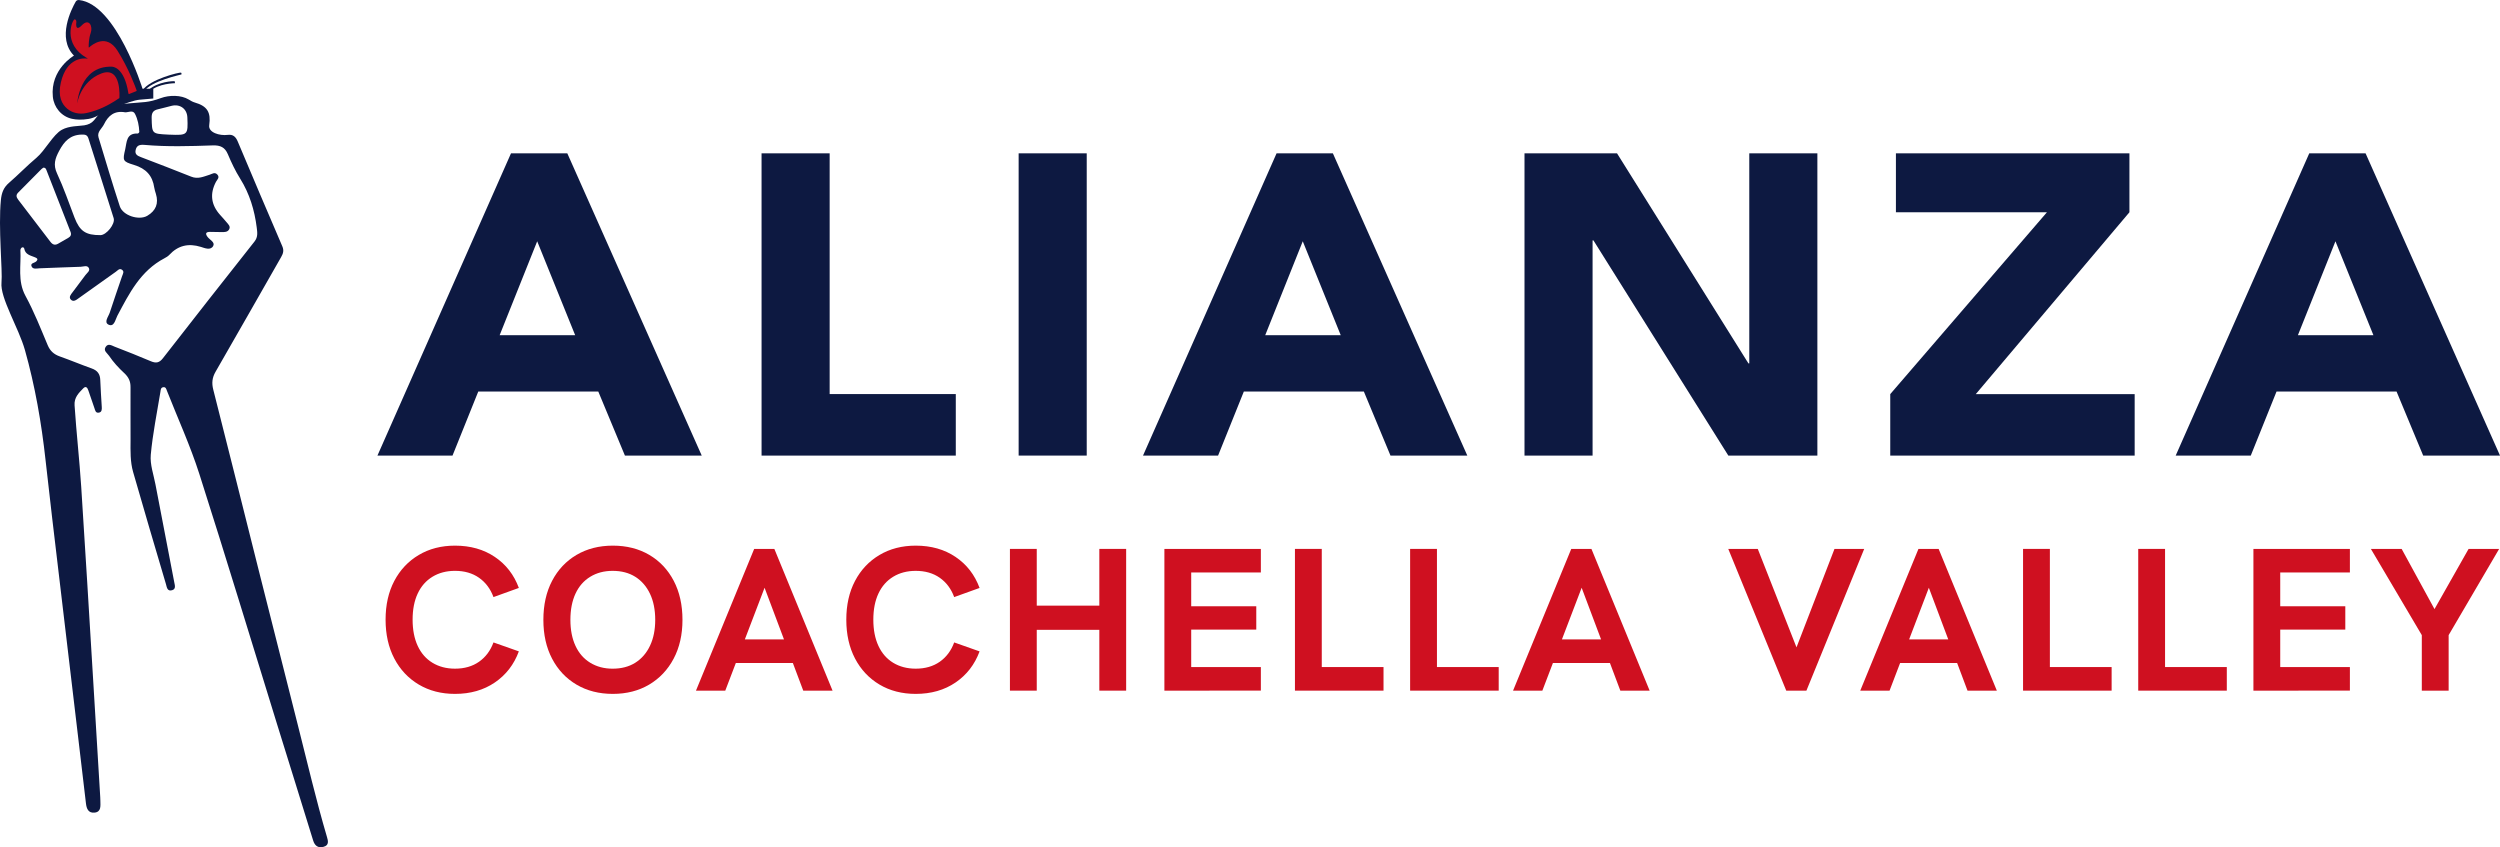 <?xml version="1.0" encoding="UTF-8"?> <svg xmlns="http://www.w3.org/2000/svg" width="180" height="61" viewBox="0 0 180 61" fill="none"><g id="sticky icon" clip-path="url(#clip0_9698_3250)"><path id="Vector" d="M36.792 11.04H40.846L50.525 32.802H44.994L43.077 28.191H34.435L32.581 32.802H27.176L36.792 11.04ZM38.678 17.372L35.975 24.134H41.412L38.678 17.372Z" fill="#0D1941"></path><path id="Vector_2" d="M54.832 11.04H59.735V28.375H68.817V32.802H54.833L54.832 11.04Z" fill="#0D1941"></path><path id="Vector_3" d="M73.342 11.04H78.244V32.802H73.342V11.04Z" fill="#0D1941"></path><path id="Vector_4" d="M91.913 11.04H95.967L105.646 32.802H100.115L98.198 28.191H89.556L87.702 32.802H82.297L91.913 11.04ZM93.799 17.372L91.096 24.134H96.533L93.799 17.372Z" fill="#0D1941"></path><path id="Vector_5" d="M109.764 11.04H116.426L125.885 26.163H125.948V11.04H130.851V32.802H124.44L114.729 17.31H114.666V32.802H109.764V11.04Z" fill="#0D1941"></path><path id="Vector_6" d="M136.098 28.376L147.38 15.282H136.506V11.041H153.319V15.282L142.257 28.376H153.696V32.802H136.098V28.376Z" fill="#0D1941"></path><path id="Vector_7" d="M166.267 11.04H170.321L180 32.801H174.469L172.552 28.191H163.91L162.056 32.801H156.65L166.267 11.04ZM168.152 17.372L165.449 24.134H170.886L168.152 17.372Z" fill="#0D1941"></path><path id="Vector_8" d="M32.761 49.96C31.773 49.96 30.903 49.735 30.149 49.286C29.396 48.838 28.809 48.213 28.39 47.412C27.971 46.612 27.762 45.68 27.762 44.616C27.762 43.551 27.971 42.622 28.39 41.826C28.809 41.031 29.395 40.408 30.149 39.96C30.903 39.511 31.773 39.286 32.761 39.286C33.869 39.286 34.825 39.557 35.628 40.099C36.432 40.64 37.008 41.385 37.357 42.331L35.531 42.99C35.311 42.395 34.964 41.931 34.49 41.599C34.016 41.267 33.44 41.101 32.761 41.101C32.143 41.101 31.602 41.243 31.137 41.526C30.673 41.809 30.319 42.212 30.075 42.734C29.83 43.256 29.708 43.883 29.708 44.615C29.708 45.347 29.83 45.977 30.075 46.504C30.319 47.031 30.673 47.437 31.137 47.719C31.602 48.002 32.143 48.144 32.761 48.144C33.44 48.144 34.016 47.978 34.49 47.646C34.964 47.315 35.311 46.851 35.531 46.255L37.357 46.899C37.007 47.846 36.431 48.593 35.628 49.139C34.825 49.686 33.869 49.96 32.761 49.96Z" fill="#CF1020"></path><path id="Vector_9" d="M44.123 49.96C43.135 49.96 42.264 49.738 41.511 49.294C40.757 48.85 40.171 48.227 39.752 47.427C39.332 46.627 39.123 45.695 39.123 44.63C39.123 43.557 39.332 42.62 39.752 41.819C40.171 41.019 40.757 40.397 41.511 39.952C42.264 39.509 43.135 39.286 44.123 39.286C45.121 39.286 45.996 39.509 46.75 39.952C47.503 40.397 48.09 41.019 48.509 41.819C48.928 42.62 49.138 43.557 49.138 44.63C49.138 45.695 48.925 46.627 48.501 47.427C48.077 48.227 47.488 48.849 46.735 49.294C45.981 49.738 45.111 49.96 44.123 49.96ZM44.108 48.145C44.746 48.145 45.292 48.001 45.747 47.713C46.201 47.425 46.553 47.017 46.802 46.49C47.052 45.963 47.176 45.343 47.176 44.63C47.176 43.908 47.052 43.283 46.802 42.756C46.553 42.229 46.201 41.822 45.747 41.533C45.292 41.245 44.746 41.102 44.108 41.102C43.499 41.102 42.963 41.243 42.499 41.526C42.035 41.809 41.68 42.214 41.436 42.741C41.191 43.268 41.069 43.898 41.069 44.63C41.069 45.352 41.191 45.977 41.436 46.504C41.68 47.031 42.035 47.437 42.499 47.719C42.963 48.002 43.499 48.145 44.108 48.145Z" fill="#CF1020"></path><path id="Vector_10" d="M50.11 49.726L54.301 39.521H55.753L59.944 49.726H57.834L55.049 42.318L52.22 49.726H50.11ZM52.865 47.735L53.463 46.036H56.607L57.235 47.735H52.865Z" fill="#CF1020"></path><path id="Vector_11" d="M65.933 49.96C64.945 49.96 64.075 49.736 63.321 49.287C62.568 48.838 61.981 48.213 61.562 47.413C61.143 46.612 60.934 45.68 60.934 44.616C60.934 43.552 61.143 42.623 61.562 41.827C61.981 41.031 62.567 40.409 63.321 39.96C64.075 39.511 64.945 39.286 65.933 39.286C67.041 39.286 67.997 39.557 68.8 40.099C69.603 40.64 70.18 41.385 70.529 42.332L68.702 42.99C68.483 42.395 68.136 41.931 67.662 41.599C67.188 41.267 66.611 41.102 65.933 41.102C65.315 41.102 64.773 41.243 64.309 41.526C63.845 41.809 63.491 42.212 63.247 42.734C63.002 43.256 62.88 43.883 62.88 44.615C62.88 45.348 63.002 45.977 63.247 46.504C63.491 47.031 63.845 47.437 64.309 47.72C64.773 48.002 65.315 48.144 65.933 48.144C66.612 48.144 67.188 47.978 67.662 47.647C68.136 47.315 68.483 46.851 68.702 46.255L70.529 46.9C70.179 47.846 69.603 48.593 68.8 49.139C67.997 49.686 67.041 49.96 65.933 49.96Z" fill="#CF1020"></path><path id="Vector_12" d="M72.715 49.726V39.521H74.646V43.606H79.152V39.521H81.083V49.726H79.152V45.348H74.646V49.726H72.715Z" fill="#CF1020"></path><path id="Vector_13" d="M83.836 49.726V39.521H90.782V41.219H85.767V43.65H90.452V45.333H85.767V48.027H90.782V49.725L83.836 49.726Z" fill="#CF1020"></path><path id="Vector_14" d="M93.236 49.726V39.521H95.167V48.028H99.613V49.726H93.236Z" fill="#CF1020"></path><path id="Vector_15" d="M101.529 49.726V39.521H103.46V48.028H107.906V49.726H101.529Z" fill="#CF1020"></path><path id="Vector_16" d="M108.94 49.726L113.131 39.521H114.583L118.774 49.726H116.664L113.879 42.318L111.05 49.726H108.939H108.94ZM111.695 47.735L112.293 46.037H115.437L116.065 47.735H111.695Z" fill="#CF1020"></path><path id="Vector_17" d="M128.61 49.726L124.434 39.521H126.559L129.658 47.398H129.044L132.083 39.521H134.223L130.062 49.726H128.61Z" fill="#CF1020"></path><path id="Vector_18" d="M133.938 49.726L138.129 39.521H139.581L143.772 49.726H141.661L138.877 42.318L136.048 49.726H133.938ZM136.692 47.735L137.291 46.036H140.434L141.063 47.735H136.692H136.692Z" fill="#CF1020"></path><path id="Vector_19" d="M145.66 49.726V39.521H147.591V48.028H152.037V49.726H145.66Z" fill="#CF1020"></path><path id="Vector_20" d="M153.953 49.726V39.521H155.884V48.028H160.33V49.726H153.953Z" fill="#CF1020"></path><path id="Vector_21" d="M162.246 49.726V39.521H169.192V41.219H164.177V43.65H168.862V45.333H164.177V48.027H169.192V49.725L162.246 49.726Z" fill="#CF1020"></path><path id="Vector_22" d="M174.37 49.726V45.729L170.703 39.521H172.918L175.284 43.855L177.739 39.521H179.939L176.302 45.729V49.726H174.37Z" fill="#CF1020"></path><path id="Vector_23" d="M23.538 60.25C22.755 57.592 22.128 54.895 21.446 52.212C20.518 48.559 19.595 44.904 18.675 41.249C17.569 36.852 16.475 32.451 15.356 28.056C15.236 27.584 15.273 27.197 15.518 26.77C17.105 24.021 18.668 21.26 20.244 18.505C20.388 18.253 20.456 18.034 20.328 17.737C19.247 15.227 18.179 12.712 17.12 10.194C16.98 9.86 16.787 9.661 16.404 9.711C15.806 9.788 14.989 9.542 15.064 9.017C15.196 8.084 14.926 7.638 14.017 7.378C13.866 7.335 13.725 7.249 13.589 7.166C13.036 6.831 12.19 6.838 11.577 7.064C10.652 7.406 10.317 7.343 9.323 7.44C8.483 7.522 7.959 7.573 7.494 7.87C7.257 8.021 6.941 8.453 6.762 8.667C6.593 8.869 6.359 8.976 6.07 9.023C5.695 9.084 4.982 9.052 4.453 9.344C3.818 9.694 3.25 10.836 2.622 11.363C1.937 11.937 1.318 12.586 0.641 13.171C0.248 13.51 0.114 13.899 0.064 14.401C-0.133 16.379 0.195 19.51 0.108 20.339C-0.008 21.44 1.343 23.6 1.795 25.203C2.523 27.788 2.986 30.446 3.279 33.124C3.58 35.876 3.915 38.623 4.239 41.372C4.699 45.271 5.164 49.169 5.625 53.068C5.815 54.666 5.996 56.266 6.191 57.864C6.234 58.212 6.354 58.554 6.807 58.509C7.301 58.459 7.23 58.016 7.227 57.661C7.227 57.569 7.222 57.478 7.217 57.387C7.045 54.542 6.874 51.697 6.701 48.852C6.419 44.247 6.148 39.642 5.847 35.038C5.719 33.085 5.498 31.138 5.369 29.184C5.332 28.622 5.659 28.304 5.991 27.963C6.189 27.76 6.296 27.918 6.363 28.116C6.506 28.544 6.653 28.972 6.803 29.398C6.853 29.543 6.881 29.737 7.095 29.713C7.341 29.687 7.336 29.477 7.327 29.302C7.295 28.656 7.238 28.009 7.219 27.363C7.207 26.933 7.019 26.676 6.604 26.528C5.832 26.253 5.076 25.936 4.303 25.662C3.879 25.512 3.608 25.268 3.432 24.849C2.929 23.655 2.453 22.441 1.834 21.303C1.249 20.227 1.53 19.118 1.469 18.02C1.466 17.956 1.511 17.866 1.563 17.828C1.633 17.777 1.733 17.816 1.747 17.901C1.815 18.311 2.164 18.388 2.478 18.51C2.638 18.572 2.798 18.643 2.6 18.828C2.481 18.939 2.18 18.938 2.269 19.167C2.366 19.417 2.649 19.325 2.859 19.317C3.842 19.285 4.825 19.234 5.808 19.208C6.009 19.202 6.288 19.068 6.403 19.309C6.496 19.504 6.266 19.652 6.152 19.805C5.846 20.218 5.538 20.63 5.227 21.039C5.106 21.199 4.938 21.389 5.091 21.561C5.281 21.773 5.492 21.596 5.671 21.467C6.563 20.832 7.453 20.194 8.347 19.562C8.469 19.476 8.588 19.306 8.764 19.41C8.981 19.538 8.842 19.73 8.791 19.882C8.5 20.758 8.183 21.626 7.903 22.506C7.811 22.795 7.447 23.215 7.831 23.382C8.227 23.553 8.307 23 8.447 22.738C9.301 21.134 10.109 19.504 11.844 18.593C11.966 18.528 12.094 18.454 12.186 18.355C12.82 17.673 13.565 17.498 14.465 17.777C14.743 17.864 15.161 18.047 15.349 17.713C15.501 17.442 15.104 17.271 14.946 17.06C14.778 16.835 14.796 16.699 15.111 16.696C15.393 16.695 15.673 16.709 15.954 16.71C16.156 16.711 16.376 16.721 16.493 16.523C16.621 16.304 16.439 16.155 16.317 16.006C16.167 15.822 16.004 15.649 15.846 15.471C15.194 14.745 15.095 13.951 15.551 13.09C15.63 12.939 15.843 12.782 15.649 12.569C15.464 12.364 15.268 12.525 15.098 12.578C14.661 12.712 14.256 12.918 13.766 12.719C12.562 12.231 11.344 11.775 10.132 11.307C9.893 11.215 9.695 11.109 9.767 10.797C9.839 10.482 10.034 10.4 10.399 10.432C12.032 10.576 13.675 10.527 15.314 10.469C15.867 10.45 16.193 10.602 16.405 11.102C16.661 11.706 16.94 12.3 17.289 12.857C17.973 13.95 18.327 15.134 18.485 16.386C18.528 16.735 18.584 17.063 18.324 17.39C16.115 20.184 13.915 22.985 11.728 25.796C11.469 26.128 11.229 26.166 10.86 26.009C9.997 25.641 9.123 25.297 8.248 24.958C8.041 24.878 7.789 24.695 7.604 24.982C7.427 25.257 7.726 25.429 7.853 25.618C8.161 26.075 8.534 26.482 8.94 26.858C9.263 27.156 9.402 27.458 9.398 27.87C9.386 29.146 9.407 30.423 9.4 31.699C9.395 32.466 9.371 33.24 9.584 33.982C10.358 36.682 11.154 39.375 11.952 42.067C12.012 42.27 12.037 42.6 12.392 42.495C12.68 42.409 12.589 42.139 12.55 41.938C12.102 39.586 11.643 37.235 11.194 34.883C11.059 34.171 10.792 33.441 10.856 32.742C10.995 31.221 11.306 29.715 11.552 28.203C11.573 28.078 11.568 27.91 11.748 27.88C11.94 27.847 11.97 28.009 12.018 28.133C12.803 30.126 13.699 32.085 14.35 34.118C16.265 40.104 18.083 46.119 19.942 52.121C20.807 54.917 21.685 57.709 22.544 60.507C22.667 60.908 22.908 61.073 23.297 60.97C23.706 60.862 23.626 60.544 23.539 60.249L23.538 60.25ZM4.911 17.13C4.668 17.267 4.426 17.406 4.185 17.546C3.947 17.684 3.779 17.608 3.623 17.402C2.859 16.393 2.089 15.389 1.317 14.386C1.18 14.208 1.127 14.048 1.307 13.868C1.867 13.305 2.424 12.739 2.983 12.176C3.024 12.135 3.078 12.105 3.123 12.072C3.292 12.062 3.324 12.201 3.362 12.296C3.937 13.759 4.504 15.225 5.077 16.689C5.157 16.893 5.093 17.027 4.91 17.13L4.911 17.13ZM7.236 16.929C6.17 16.937 5.743 16.646 5.365 15.666C4.956 14.604 4.59 13.521 4.108 12.491C3.816 11.867 3.963 11.415 4.261 10.859C4.625 10.178 5.05 9.709 5.887 9.689C6.152 9.682 6.29 9.72 6.372 9.982C6.972 11.892 7.59 13.797 8.184 15.708C8.313 16.124 7.662 16.925 7.236 16.929ZM9.915 9.613C9.078 9.582 9.133 10.243 9.017 10.743C8.826 11.561 8.822 11.625 9.645 11.873C10.516 12.135 10.982 12.649 11.106 13.507C11.129 13.661 11.181 13.812 11.226 13.962C11.433 14.645 11.226 15.17 10.605 15.537C10.008 15.889 8.846 15.525 8.625 14.85C8.085 13.209 7.598 11.551 7.095 9.898C6.972 9.49 7.336 9.262 7.486 8.954C7.79 8.326 8.24 7.945 9.013 8.087C9.245 8.097 9.565 7.902 9.717 8.194C9.925 8.594 10.007 9.043 10.031 9.495C10.033 9.534 9.955 9.615 9.915 9.613ZM12.204 9.696C12.164 9.694 12.124 9.692 12.084 9.69C10.926 9.63 10.944 9.629 10.919 8.478C10.912 8.114 11.039 7.94 11.385 7.865C11.715 7.793 12.039 7.693 12.369 7.616C12.973 7.475 13.464 7.843 13.49 8.449C13.545 9.722 13.519 9.748 12.203 9.695L12.204 9.696Z" fill="#0D1941"></path><path id="Vector_24" d="M6.372 8.563C6.576 8.529 6.773 8.46 6.957 8.369C7.598 8.05 9.28 7.245 10.061 7.178L11.037 7.093V6.391H10.262C10.262 6.391 8.386 0.293 5.689 0.002C5.592 -0.009 5.497 0.037 5.45 0.12C5.143 0.656 4.083 2.741 5.325 4.005C5.325 4.005 3.604 4.988 3.805 6.972C3.882 7.731 4.42 8.386 5.18 8.554C5.497 8.624 5.89 8.641 6.372 8.563Z" fill="#0D1941"></path><path id="Vector_25" d="M10.373 6.583L10.258 6.513C10.77 5.704 12.951 5.187 13.035 5.229C13.065 5.245 13.082 5.332 13.063 5.359C13.051 5.378 10.855 5.822 10.373 6.583Z" fill="#0D1941"></path><path id="Vector_26" d="M10.769 6.596L10.674 6.5C11.34 5.864 12.528 5.818 12.585 5.855C12.588 5.856 12.599 5.99 12.599 5.99C12.585 5.995 11.4 5.994 10.769 6.596Z" fill="#0D1941"></path><path id="Vector_27" d="M9.302 6.767L9.816 6.561C9.835 6.554 9.845 6.534 9.839 6.515C9.759 6.287 9.266 4.922 8.453 3.64C7.647 2.369 6.606 3.239 6.417 3.415C6.405 3.425 6.386 3.418 6.385 3.402C6.382 3.26 6.385 2.778 6.53 2.377C6.702 1.9 6.415 1.282 5.898 1.816C5.382 2.349 5.496 1.61 5.496 1.61C5.496 1.61 5.524 1.412 5.375 1.392C5.227 1.371 4.422 3.169 6.303 4.203C6.312 4.208 6.309 4.222 6.298 4.22C6.027 4.181 4.819 4.113 4.386 5.921C4.142 6.941 4.463 7.514 4.845 7.832C5.212 8.136 5.71 8.241 6.181 8.147C6.702 8.043 7.578 7.771 8.595 7.058C8.595 7.058 8.786 4.715 7.287 5.294C5.789 5.873 5.555 7.453 5.555 7.453C5.555 7.453 5.725 4.723 8.053 4.802C8.053 4.802 8.945 4.755 9.248 6.736C9.251 6.76 9.277 6.776 9.3 6.767H9.302Z" fill="#CF1020"></path></g><defs><clipPath id="clip0_9698_3250"><rect width="180" height="61" fill="white"></rect></clipPath></defs></svg> 